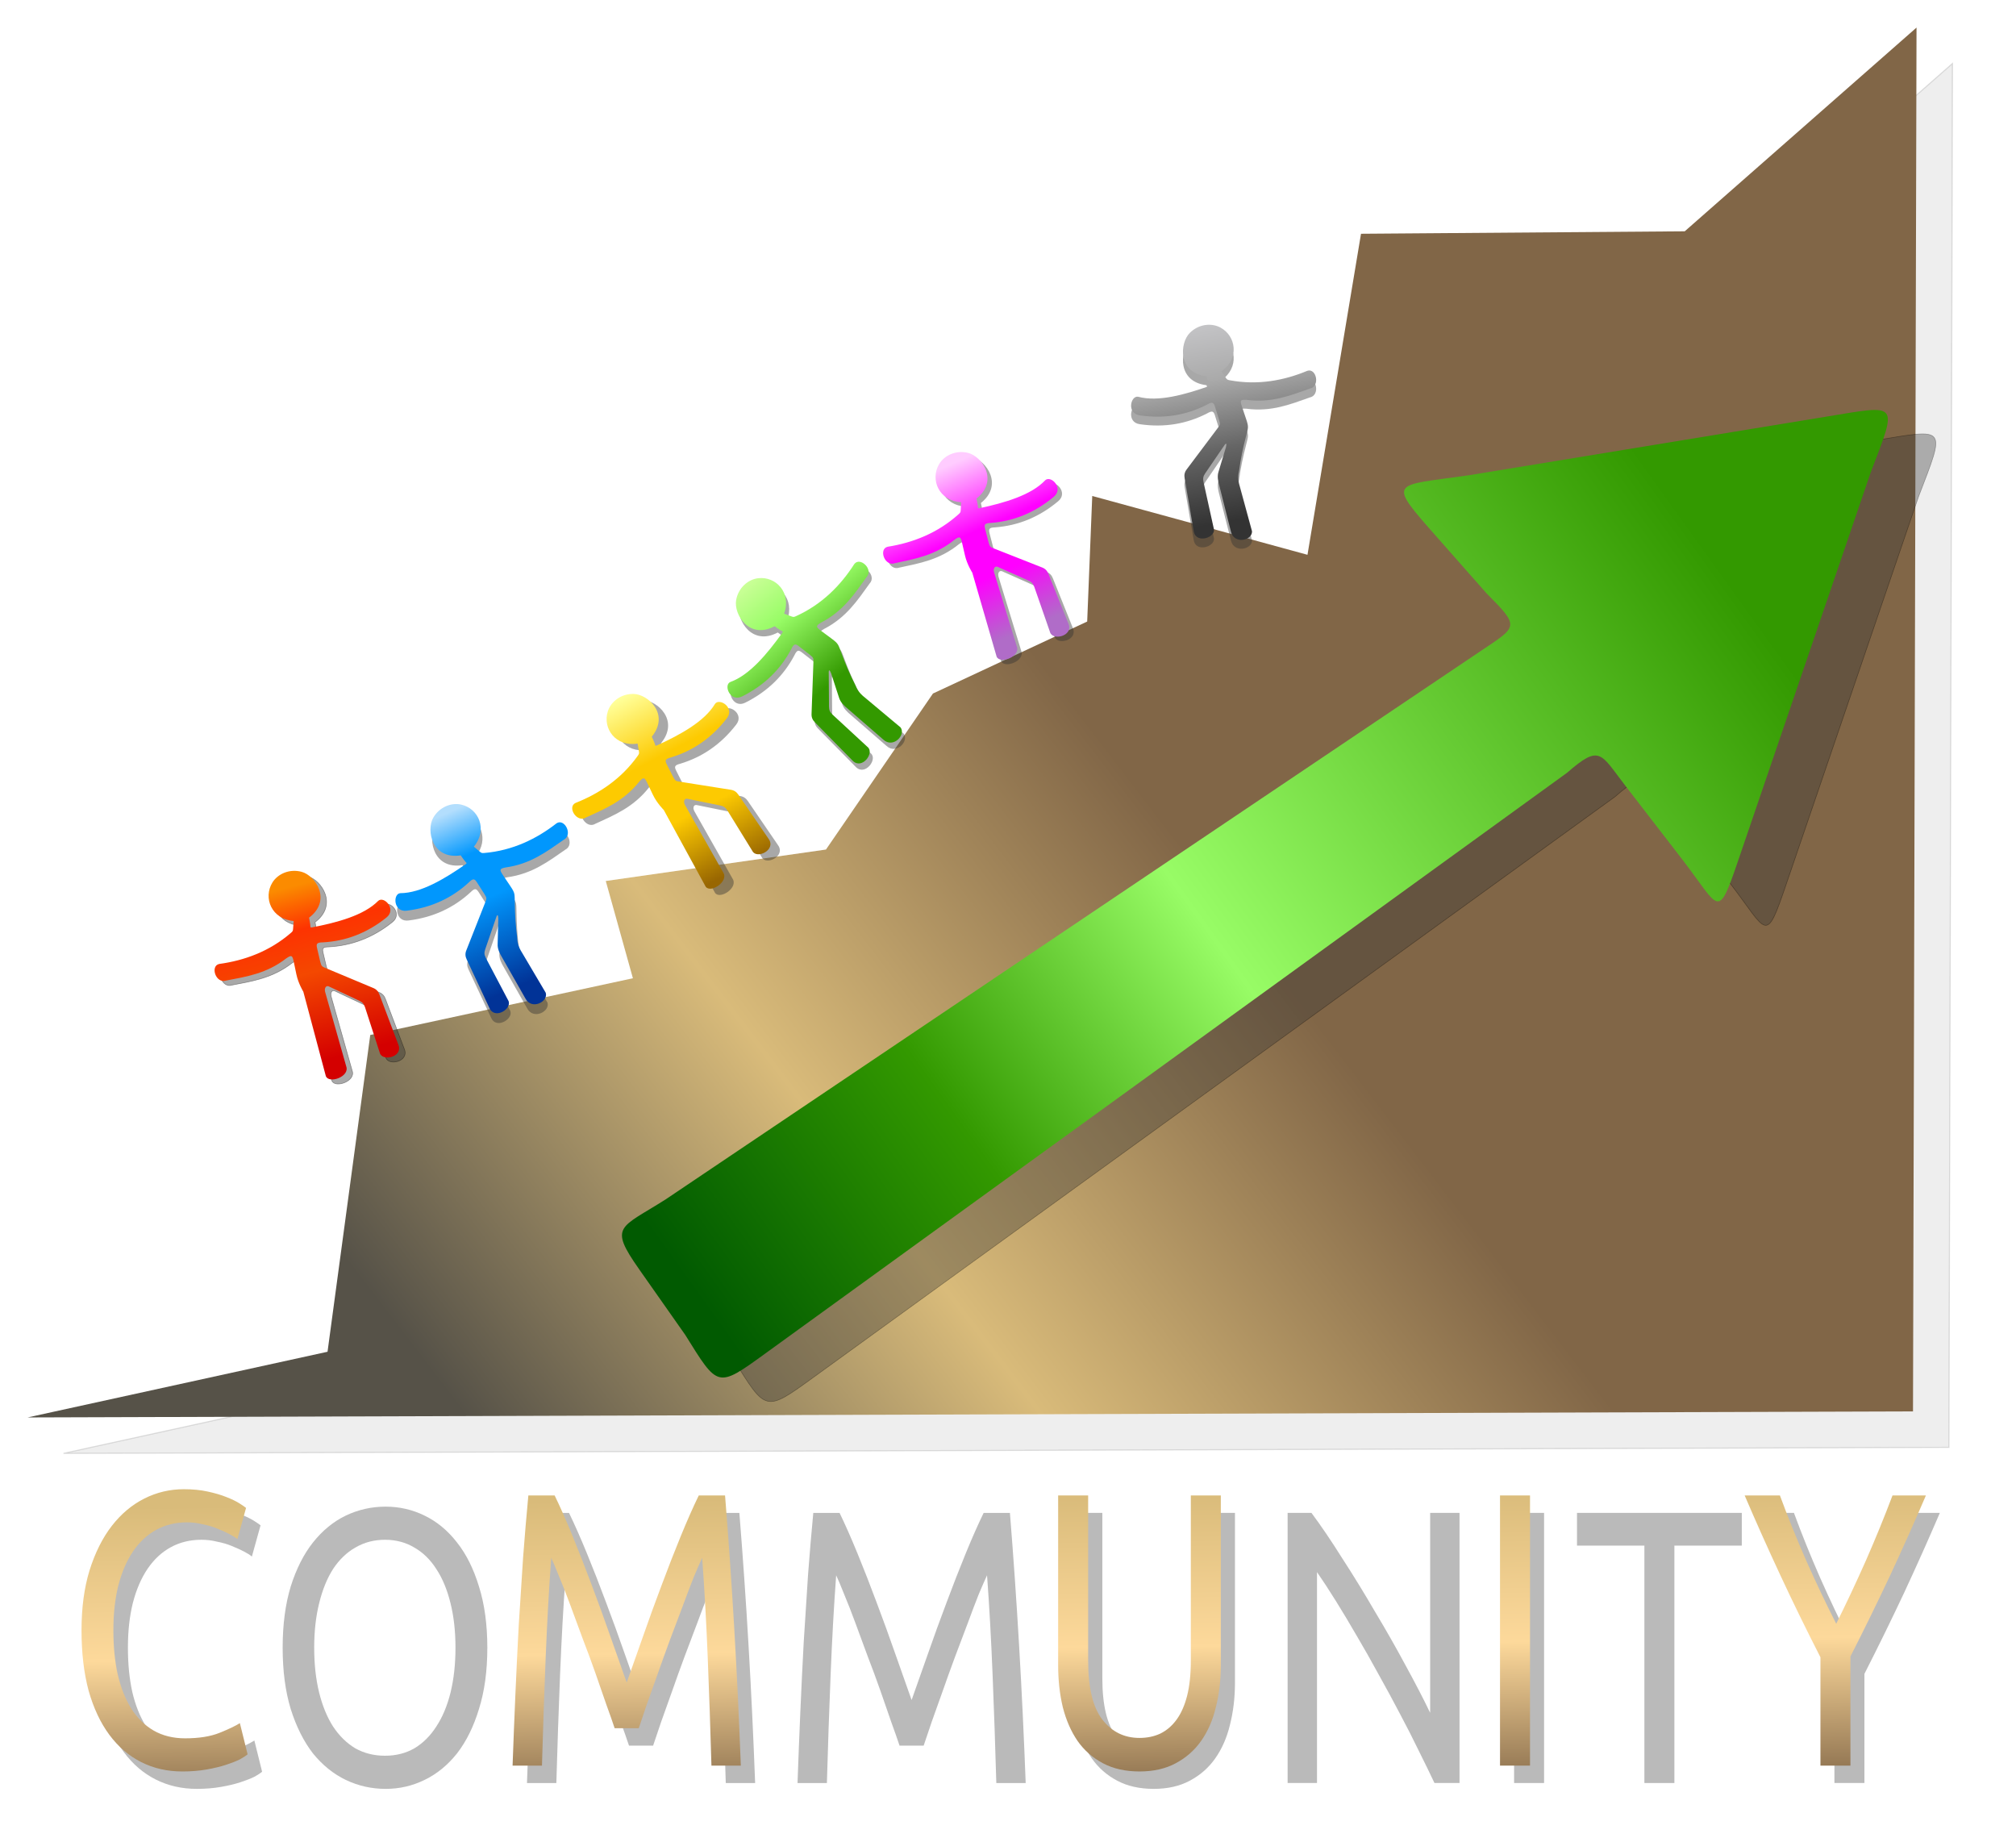 <?xml version="1.0" encoding="UTF-8" standalone="no"?>
<!-- Created with Inkscape (http://www.inkscape.org/) -->
<svg
    xmlns:inkscape="http://www.inkscape.org/namespaces/inkscape"
    xmlns:rdf="http://www.w3.org/1999/02/22-rdf-syntax-ns#"
    xmlns="http://www.w3.org/2000/svg"
    xmlns:sodipodi="http://sodipodi.sourceforge.net/DTD/sodipodi-0.dtd"
    xmlns:cc="http://creativecommons.org/ns#"
    xmlns:xlink="http://www.w3.org/1999/xlink"
    xmlns:dc="http://purl.org/dc/elements/1.1/"
    xmlns:svg="http://www.w3.org/2000/svg"
    xmlns:ns1="http://sozi.baierouge.fr"
    id="svg3374"
    sodipodi:docname="Community by Merlin2525.svg"
    viewBox="0 0 3265.4 2976.5"
    version="1.1"
    inkscape:version="0.48.0 r9654"
  >
  <defs
      id="defs3376"
    >
    <linearGradient
        id="linearGradient3068"
      >
      <stop
          id="stop3070"
          style="stop-color:#d9bb7a"
          offset="0"
      />
      <stop
          id="stop3076"
          style="stop-color:#fdd99b"
          offset=".5"
      />
      <stop
          id="stop3072"
          style="stop-color:#816647"
          offset="1"
      />
    </linearGradient
    >
    <linearGradient
        id="linearGradient3476"
        y2="-543.29"
        gradientUnits="userSpaceOnUse"
        x2="2368.1"
        y1="640.79"
        x1="715.51"
        inkscape:collect="always"
      >
      <stop
          id="stop3472"
          style="stop-color:#015a01"
          offset="0"
      />
      <stop
          id="stop3480"
          style="stop-color:#339900"
          offset=".25"
      />
      <stop
          id="stop3478"
          style="stop-color:#98fc66"
          offset=".5"
      />
      <stop
          id="stop3474"
          style="stop-color:#339900"
          offset="1"
      />
    </linearGradient
    >
    <linearGradient
        id="linearGradient3488"
        y2="-1075.2"
        gradientUnits="userSpaceOnUse"
        x2="2615.1"
        y1="729.43"
        x1="259.61"
        inkscape:collect="always"
      >
      <stop
          id="stop3484"
          style="stop-color:#565248"
          offset="0"
      />
      <stop
          id="stop3492"
          style="stop-color:#d9bb7a"
          offset=".25"
      />
      <stop
          id="stop3490"
          style="stop-color:#816647"
          offset=".5"
      />
      <stop
          id="stop3486"
          style="stop-color:#816647"
          offset="1"
      />
    </linearGradient
    >
    <linearGradient
        id="linearGradient3519"
        y2="237.34"
        gradientUnits="userSpaceOnUse"
        x2="114.01"
        gradientTransform="translate(4.851 -2.426)"
        y1="-39.19"
        x1="41.236"
        inkscape:collect="always"
      >
      <stop
          id="stop3515"
          style="stop-color:#fb8b00"
          offset="0"
      />
      <stop
          id="stop3523"
          style="stop-color:#fd3301"
          offset=".25"
      />
      <stop
          id="stop3521"
          style="stop-color:#f44800"
          offset=".5"
      />
      <stop
          id="stop3517"
          style="stop-color:#d40000"
          offset="1"
      />
    </linearGradient
    >
    <filter
        id="filter4299"
        inkscape:collect="always"
        color-interpolation-filters="sRGB"
      >
      <feGaussianBlur
          id="feGaussianBlur4301"
          stdDeviation="5.135"
          inkscape:collect="always"
      />
    </filter
    >
    <filter
        id="filter4333"
        inkscape:collect="always"
        color-interpolation-filters="sRGB"
      >
      <feGaussianBlur
          id="feGaussianBlur4335"
          stdDeviation="21.88"
          inkscape:collect="always"
      />
    </filter
    >
    <linearGradient
        id="linearGradient4347"
        y2="121.27"
        gradientUnits="userSpaceOnUse"
        x2="411.02"
        y1="-156.93"
        x1="289.39"
        inkscape:collect="always"
      >
      <stop
          id="stop4351"
          style="stop-color:#b3defd"
          offset="0"
      />
      <stop
          id="stop4353"
          style="stop-color:#0197fd"
          offset=".25"
      />
      <stop
          id="stop4355"
          style="stop-color:#0197fd"
          offset=".5"
      />
      <stop
          id="stop4357"
          style="stop-color:#013397"
          offset="1"
      />
    </linearGradient
    >
    <filter
        id="filter4387"
        inkscape:collect="always"
        color-interpolation-filters="sRGB"
      >
      <feGaussianBlur
          id="feGaussianBlur4389"
          stdDeviation="4.945"
          inkscape:collect="always"
      />
    </filter
    >
    <linearGradient
        id="linearGradient4397"
        y2="-49.037"
        gradientUnits="userSpaceOnUse"
        x2="728.34"
        y1="-343.42"
        x1="573.54"
        inkscape:collect="always"
      >
      <stop
          id="stop4401"
          style="stop-color:#ffff99"
          offset="0"
      />
      <stop
          id="stop4403"
          style="stop-color:#fdca01"
          offset=".34"
      />
      <stop
          id="stop4405"
          style="stop-color:#fdca01"
          offset=".657"
      />
      <stop
          id="stop4407"
          style="stop-color:#986601"
          offset="1"
      />
    </linearGradient
    >
    <filter
        id="filter4415"
        inkscape:collect="always"
        color-interpolation-filters="sRGB"
      >
      <feGaussianBlur
          id="feGaussianBlur4417"
          stdDeviation="5.093"
          inkscape:collect="always"
      />
    </filter
    >
    <linearGradient
        id="linearGradient4425"
        y2="-277.44"
        gradientUnits="userSpaceOnUse"
        x2="997.35"
        y1="-538.83"
        x1="784.18"
        inkscape:collect="always"
      >
      <stop
          id="stop4429"
          style="stop-color:#ccff99"
          offset="0"
      />
      <stop
          id="stop4431"
          style="stop-color:#98fc66"
          offset=".25"
      />
      <stop
          id="stop4433"
          style="stop-color:#339900"
          offset=".639"
      />
      <stop
          id="stop4435"
          style="stop-color:#339900"
          offset="1"
      />
    </linearGradient
    >
    <filter
        id="filter4439"
        inkscape:collect="always"
        color-interpolation-filters="sRGB"
      >
      <feGaussianBlur
          id="feGaussianBlur4441"
          stdDeviation="4.874"
          inkscape:collect="always"
      />
    </filter
    >
    <filter
        id="filter4447"
        inkscape:collect="always"
        color-interpolation-filters="sRGB"
      >
      <feGaussianBlur
          id="feGaussianBlur4449"
          stdDeviation="42.485"
          inkscape:collect="always"
      />
    </filter
    >
    <linearGradient
        id="linearGradient4457"
        y2="-457.14"
        gradientUnits="userSpaceOnUse"
        x2="1233.4"
        y1="-726.05"
        x1="1115.1"
        inkscape:collect="always"
      >
      <stop
          id="stop4461"
          style="stop-color:#ffccff"
          offset="0"
      />
      <stop
          id="stop4463"
          style="stop-color:#ff00ff"
          offset=".394"
      />
      <stop
          id="stop4465"
          style="stop-color:#ff00ff"
          offset=".655"
      />
      <stop
          id="stop4467"
          style="stop-color:#b06cc8"
          offset="1"
      />
    </linearGradient
    >
    <filter
        id="filter4471"
        inkscape:collect="always"
        color-interpolation-filters="sRGB"
      >
      <feGaussianBlur
          id="feGaussianBlur4473"
          stdDeviation="5.104"
          inkscape:collect="always"
      />
    </filter
    >
    <linearGradient
        id="linearGradient4481"
        y2="-632.83"
        gradientUnits="userSpaceOnUse"
        x2="1566.9"
        y1="-977.04"
        x1="1505.9"
        inkscape:collect="always"
      >
      <stop
          id="stop4485"
          style="stop-color:#cccccf"
          offset="0"
      />
      <stop
          id="stop4487"
          style="stop-color:#aaaaaa"
          offset=".34"
      />
      <stop
          id="stop4489"
          style="stop-color:#666666"
          offset=".657"
      />
      <stop
          id="stop4491"
          style="stop-color:#333333"
          offset="1"
      />
    </linearGradient
    >
    <filter
        id="filter4495"
        inkscape:collect="always"
        color-interpolation-filters="sRGB"
      >
      <feGaussianBlur
          id="feGaussianBlur4497"
          stdDeviation="5.186"
          inkscape:collect="always"
      />
    </filter
    >
    <filter
        id="filter4503"
        height="1.348"
        width="1.037"
        color-interpolation-filters="sRGB"
        y="-.174"
        x="-.018"
        inkscape:collect="always"
      >
      <feGaussianBlur
          id="feGaussianBlur4505"
          stdDeviation="27.628"
          inkscape:collect="always"
      />
    </filter
    >
    <linearGradient
        id="linearGradient3074"
        y2="1284.9"
        xlink:href="#linearGradient3068"
        gradientUnits="userSpaceOnUse"
        x2="1337.4"
        y1="840.81"
        x1="1332.5"
        inkscape:collect="always"
    />
  </defs
  >
  <sodipodi:namedview
      id="base"
      fit-margin-left="0"
      inkscape:showpageshadow="false"
      inkscape:zoom="0.14951397"
      borderopacity="1.0"
      inkscape:current-layer="layer1"
      inkscape:cx="1769.2486"
      inkscape:cy="1299.3656"
      inkscape:window-maximized="1"
      showgrid="false"
      fit-margin-right="0"
      inkscape:guide-bbox="true"
      showguides="true"
      bordercolor="#666666"
      inkscape:window-x="0"
      inkscape:window-y="1"
      fit-margin-bottom="0"
      inkscape:window-width="1024"
      inkscape:pageopacity="0.0"
      inkscape:pageshadow="2"
      pagecolor="#ffffff"
      inkscape:document-units="px"
      inkscape:window-height="568"
      showborder="false"
      fit-margin-top="0"
  />
  <g
      id="layer1"
      inkscape:label="Layer 1"
      inkscape:groupmode="layer"
      transform="translate(427.38 1476.9)"
    >
    <g
        id="text4499"
        style="opacity:.451;filter:url(#filter4503);fill:#666666"
        transform="matrix(.951 0 0 1.199 3.811 134.58)"
      >
      <path
          id="path3866"
          style="fill:#666666"
          inkscape:connector-curvature="0"
          d="m-118.11 1072.3c-25.626 0-48.971-4.213-70.034-12.638-21.063-8.425-39.142-20.712-54.237-36.86s-26.855-35.982-35.28-59.502c-8.074-23.871-12.111-51.077-12.111-81.618-0-30.541 4.564-57.571 13.691-81.091 9.478-23.871 22.116-43.88 37.913-60.029 15.797-16.148 34.227-28.434 55.29-36.86 21.063-8.425 43.529-12.637 67.401-12.638 15.095 0 28.61 1.054 40.546 3.159 12.286 2.107 22.818 4.564 31.594 7.372 9.127 2.809 16.499 5.617 22.116 8.425 5.616 2.809 9.478 4.915 11.584 6.319l-14.744 42.125c-3.16-2.106-7.723-4.388-13.691-6.845-5.968-2.457-12.813-4.914-20.536-7.372-7.372-2.457-15.622-4.388-24.749-5.792-8.776-1.755-17.728-2.632-26.855-2.633-19.308 0-36.684 3.335-52.13 10.005-15.446 6.67-28.61 16.324-39.493 28.961-10.883 12.638-19.308 28.084-25.275 46.338-5.617 17.904-8.425 38.089-8.425 60.555-0 21.765 2.457 41.599 7.372 59.502 5.266 17.903 12.989 33.349 23.169 46.338 10.18 12.638 22.818 22.467 37.913 29.488 15.446 7.021 33.349 10.531 53.71 10.531 23.52 0 43.003-2.457 58.449-7.372s27.03-9.303 34.753-13.164l13.164 42.125c-2.458 1.755-6.846 4.037-13.164 6.845-6.319 2.457-14.218 4.915-23.696 7.372-9.479 2.457-20.536 4.564-33.174 6.319-12.638 1.755-26.329 2.633-41.072 2.633"
      />
      <path
          id="path3868"
          style="fill:#666666"
          inkscape:connector-curvature="0"
          d="m28.017 881.69c-0-31.243 4.564-58.8 13.691-82.671 9.478-23.871 22.116-43.705 37.913-59.502 16.148-16.148 34.753-28.259 55.816-36.333 21.414-8.074 44.056-12.111 67.927-12.111 23.52 0 45.636 4.037 66.348 12.111 21.062 8.074 39.492 20.185 55.29 36.333 15.797 15.797 28.259 35.631 37.386 59.502 9.478 23.871 14.217 51.428 14.217 82.671-0 31.243-4.739 58.8-14.217 82.671-9.127 23.871-21.59 43.881-37.386 60.029-15.797 15.797-34.227 27.733-55.29 35.807-20.712 8.074-42.828 12.111-66.348 12.111-23.871 0-46.514-4.037-67.927-12.111-21.07-8.1-39.672-20-55.82-35.8-15.797-16.2-28.434-36.17-37.913-60.04-9.127-23.87-13.69-51.43-13.69-82.67m53.71 0c-0 22.116 2.808 42.301 8.425 60.555 5.617 17.903 13.515 33.174 23.696 45.811 10.531 12.638 23.169 22.467 37.913 29.488 15.095 6.67 31.945 10.005 50.551 10.005 18.605 0 35.28-3.335 50.024-10.005 14.744-7.021 27.206-16.85 37.386-29.488 10.531-12.638 18.605-27.908 24.222-45.811 5.616-18.254 8.425-38.439 8.425-60.555-0-22.116-2.809-42.125-8.425-60.029-5.617-18.254-13.691-33.7-24.222-46.338-10.181-12.637-22.643-22.291-37.386-28.961-14.744-7.021-31.419-10.531-50.024-10.531-18.606 0-35.456 3.511-50.551 10.531-14.744 6.67-27.382 16.324-37.913 28.961-10.18 12.638-18.079 28.084-23.696 46.338-5.617 17.904-8.425 37.913-8.425 60.029"
      />
      <path
          id="path3870"
          style="fill:#666666"
          inkscape:connector-curvature="0"
          d="m617.9 1013.9c-3.511-8.425-8.25-19.132-14.217-32.121-5.617-12.989-11.76-27.03-18.43-42.125s-13.866-30.541-21.589-46.338c-7.372-16.148-14.393-31.243-21.063-45.285-6.67-14.393-12.989-27.206-18.956-38.439-5.617-11.233-10.18-19.834-13.691-25.802-3.862 41.424-7.021 86.357-9.478 134.8-2.457 48.093-4.564 96.713-6.319 145.86h-50.024c1.404-31.594 2.984-63.364 4.739-95.309 1.755-32.296 3.686-63.89 5.792-94.782 2.457-31.243 4.915-61.608 7.372-91.096 2.808-29.488 5.792-57.396 8.952-83.724h44.758c9.478 15.446 19.658 33.701 30.541 54.763 10.882 21.063 21.765 43.179 32.647 66.348 10.882 22.818 21.414 45.812 31.594 68.98 10.18 22.818 19.483 43.705 27.908 62.662 8.425-18.956 17.728-39.843 27.908-62.662 10.18-23.169 20.711-46.162 31.594-68.98 10.882-23.169 21.764-45.285 32.647-66.348 10.882-21.062 21.062-39.317 30.541-54.763h44.758c11.935 117.6 20.887 239.24 26.855 364.91h-50.024c-1.756-49.146-3.862-97.766-6.319-145.86-2.458-48.444-5.617-93.378-9.478-134.8-3.511 5.968-8.25 14.569-14.217 25.802-5.617 11.234-11.76 24.047-18.43 38.439-6.67 14.042-13.867 29.137-21.589 45.285-7.372 15.797-14.393 31.243-21.063 46.338-6.67 15.095-12.989 29.137-18.956 42.125-5.617 12.989-10.181 23.696-13.691 32.121h-41.072"
      />
      <path
          id="path3872"
          style="fill:#666666"
          inkscape:connector-curvature="0"
          d="m1078.7 1013.9c-3.511-8.425-8.25-19.132-14.217-32.121-5.617-12.989-11.76-27.03-18.43-42.125-6.67-15.095-13.866-30.541-21.589-46.338-7.372-16.148-14.393-31.243-21.063-45.285-6.67-14.393-12.989-27.206-18.956-38.439-5.617-11.233-10.18-19.834-13.691-25.802-3.862 41.424-7.021 86.357-9.478 134.8-2.457 48.093-4.564 96.713-6.319 145.86h-50.024c1.404-31.594 2.984-63.364 4.739-95.309 1.755-32.296 3.686-63.89 5.792-94.782 2.457-31.243 4.915-61.608 7.372-91.096 2.808-29.488 5.792-57.396 8.952-83.724h44.758c9.478 15.446 19.658 33.701 30.541 54.763 10.882 21.063 21.765 43.179 32.647 66.348 10.882 22.818 21.414 45.812 31.594 68.98 10.18 22.818 19.483 43.705 27.908 62.662 8.425-18.956 17.728-39.843 27.908-62.662 10.18-23.169 20.711-46.162 31.594-68.98 10.882-23.169 21.764-45.285 32.647-66.348 10.882-21.062 21.062-39.317 30.541-54.763h44.758c11.935 117.6 20.887 239.24 26.855 364.91h-50.024c-1.756-49.146-3.862-97.766-6.319-145.86-2.458-48.444-5.617-93.378-9.478-134.8-3.511 5.968-8.25 14.569-14.217 25.802-5.617 11.234-11.76 24.047-18.43 38.439-6.67 14.042-13.867 29.137-21.589 45.285-7.372 15.797-14.393 31.243-21.063 46.338-6.67 15.095-12.989 29.137-18.956 42.125-5.617 12.989-10.181 23.696-13.691 32.121h-41.072"
      />
      <path
          id="path3874"
          style="fill:#666666"
          inkscape:connector-curvature="0"
          d="m1511.5 1072.3c-23.871 0-44.583-3.686-62.135-11.058s-31.945-17.377-43.179-30.014c-11.234-12.989-19.659-28.259-25.275-45.811-5.266-17.552-7.899-36.509-7.899-56.869v-229.06h51.077v223.26c-0 36.509 8.074 63.013 24.222 79.512s37.211 24.749 63.188 24.749c12.988 0 24.748-1.931 35.28-5.792 10.882-4.213 20.185-10.531 27.908-18.956 7.723-8.425 13.69-19.132 17.903-32.121 4.212-13.34 6.319-29.137 6.319-47.391v-223.26h51.077v229.06c-0 20.361-2.809 39.317-8.425 56.869-5.266 17.552-13.691 32.823-25.275 45.811-11.234 12.638-25.627 22.642-43.179 30.014-17.201 7.372-37.738 11.058-61.608 11.058"
      />
      <path
          id="path3876"
          style="fill:#666666"
          inkscape:connector-curvature="0"
          d="m1989.8 1064.4c-7.723-12.989-16.675-27.557-26.855-43.705-9.829-16.148-20.536-32.823-32.121-50.024-11.585-17.552-23.696-35.28-36.333-53.183-12.287-17.903-24.573-35.104-36.86-51.604-12.287-16.85-24.222-32.647-35.807-47.391s-22.292-27.732-32.121-38.966v284.87h-50.024v-364.91h40.546c16.499 17.553 34.051 38.089 52.657 61.608 18.956 23.169 37.562 47.216 55.816 72.14 18.605 24.573 35.982 48.795 52.13 72.666 16.499 23.871 30.365 45.109 41.599 63.715v-270.13h50.024v364.91h-42.652"
      />
      <path
          id="path3878"
          style="fill:#666666"
          inkscape:connector-curvature="0"
          d="m2125.4 699.5h51.077v364.91h-51.077v-364.91"
      />
      <path
          id="path3880"
          style="fill:#666666"
          inkscape:connector-curvature="0"
          d="m2513.2 699.5v44.232h-114.79v320.68h-51.077v-320.68h-114.79v-44.232h280.66"
      />
      <path
          id="path3882"
          style="fill:#666666"
          inkscape:connector-curvature="0"
          d="m2671 1064.4v-146.39c-24.222-37.562-47.04-74.597-68.454-111.11-21.414-36.508-41.599-72.315-60.555-107.42h60.029c13.34 28.786 28.259 58.098 44.758 87.937 16.499 29.488 33.525 57.923 51.077 85.304 17.201-27.381 34.051-55.816 50.55-85.304 16.499-29.839 31.594-59.151 45.285-87.937h56.869c-18.957 35.105-39.142 70.911-60.555 107.42-21.414 36.158-44.056 72.842-67.927 110.05v147.44h-51.077"
      />
    </g
    >
    <g
        id="text3447"
        style="fill:url(#linearGradient3074)"
        transform="scale(.891 1.123)"
      >
      <path
          id="path3847"
          style="fill:url(#linearGradient3074)"
          inkscape:connector-curvature="0"
          d="m-148.18 1239.6c-27.362 0-52.287-4.498-74.776-13.493-22.489-8.995-41.792-22.114-57.909-39.356s-28.673-38.418-37.669-63.531c-8.621-25.487-12.931-54.535-12.931-87.144-0-32.609 4.873-61.469 14.618-86.582 10.12-25.487 23.613-46.852 40.48-64.093s36.544-30.36 59.033-39.356c22.489-8.995 46.477-13.493 71.964-13.493 16.117 0 30.547 1.125 43.291 3.373 13.118 2.249 24.363 4.873 33.733 7.871 9.745 2.999 17.616 5.997 23.613 8.996 5.997 2.999 10.12 5.248 12.369 6.747l-15.742 44.978c-3.374-2.249-8.246-4.685-14.618-7.309-6.372-2.623-13.681-5.247-21.927-7.871-7.871-2.623-16.68-4.685-26.424-6.184-9.371-1.874-18.928-2.811-28.673-2.811-20.615 0-39.168 3.561-55.66 10.682-16.492 7.122-30.548 17.429-42.167 30.922-11.619 13.494-20.615 29.985-26.987 49.476-5.997 19.116-8.996 40.668-8.996 64.656-0 23.239 2.624 44.416 7.871 63.531 5.622 19.116 13.868 35.608 24.738 49.476 10.869 13.493 24.363 23.988 40.48 31.484 16.492 7.496 35.607 11.244 57.347 11.244 25.112 0 45.915-2.624 62.407-7.871 16.492-5.247 28.86-9.932 37.107-14.056l14.056 44.978c-2.624 1.874-7.309 4.31-14.056 7.309-6.747 2.624-15.18 5.247-25.3 7.871s-21.927 4.873-35.42 6.747c-13.494 1.874-28.111 2.811-43.853 2.811"
      />
      <path
          id="path3849"
          style="fill:url(#linearGradient3074)"
          inkscape:connector-curvature="0"
          d="m7.847 1036.1c0-33.4 4.873-62.8 14.618-88.29 10.12-25.49 23.613-46.66 40.48-63.53 17.241-17.24 37.105-30.17 59.595-38.79 22.864-8.62 47.039-12.931 72.527-12.931 25.112 0 48.726 4.311 70.84 12.931 22.489 8.621 42.166 21.552 59.033 38.793 16.866 16.867 30.172 38.044 39.918 63.531 10.12 25.488 15.18 54.911 15.18 88.269-0 33.359-5.06 62.782-15.18 88.269-9.746 25.488-23.051 46.852-39.918 64.093-16.867 16.867-36.545 29.61-59.033 38.231-22.114 8.621-45.728 12.931-70.84 12.931-25.488 0-49.663-4.31-72.527-12.931-22.489-8.621-42.354-21.364-59.596-38.231-16.869-17.2-30.362-38.6-40.482-64.1-9.745-25.4-14.618-54.9-14.618-88.2m57.347 0c-0 23.614 2.998 45.165 8.996 64.656 5.997 19.116 14.43 35.42 25.3 48.913 11.244 13.493 24.738 23.988 40.48 31.484 16.117 7.122 34.108 10.682 53.973 10.682s37.669-3.561 53.411-10.682c15.742-7.496 29.048-17.991 39.918-31.484 11.244-13.493 19.865-29.798 25.862-48.913 5.997-19.49 8.995-41.042 8.996-64.656-0-23.613-2.999-44.978-8.996-64.093-5.997-19.49-14.618-35.982-25.862-49.476-10.87-13.493-24.176-23.8-39.918-30.922-15.742-7.496-33.546-11.244-53.411-11.244-19.865 0-37.856 3.748-53.973 11.244-15.742 7.122-29.236 17.429-40.48 30.922-10.87 13.494-19.303 29.985-25.3 49.476-5.997 19.116-8.996 40.48-8.996 64.093"
      />
      <path
          id="path3851"
          style="fill:url(#linearGradient3074)"
          inkscape:connector-curvature="0"
          d="m637.68 1177.2c-3.748-8.995-8.808-20.427-15.18-34.296-5.997-13.868-12.556-28.861-19.678-44.978-7.122-16.117-14.805-32.609-23.051-49.476-7.871-17.241-15.368-33.358-22.489-48.351-7.122-15.367-13.868-29.048-20.24-41.042-5.997-11.994-10.87-21.177-14.618-27.549-4.123 44.228-7.496 92.205-10.12 143.93-2.624 51.35-4.873 103.26-6.747 155.74h-53.411c1.499-33.733 3.186-67.654 5.06-101.76 1.874-34.483 3.936-68.216 6.184-101.2 2.624-33.358 5.247-65.78 7.871-97.264 2.998-31.484 6.184-61.282 9.558-89.393h47.789c10.12 16.492 20.989 35.983 32.609 58.471 11.619 22.489 23.238 46.102 34.858 70.84 11.619 24.363 22.864 48.914 33.733 73.651 10.869 24.363 20.802 46.665 29.798 66.904 8.995-20.24 18.928-42.541 29.798-66.904 10.869-24.738 22.114-49.288 33.733-73.651 11.619-24.738 23.238-48.351 34.858-70.84 11.619-22.489 22.489-41.979 32.609-58.471h47.789c12.743 125.56 22.301 255.44 28.673 389.62h-53.411c-1.875-52.474-4.123-104.39-6.747-155.74-2.624-51.724-5.997-99.701-10.12-143.93-3.748 6.372-8.809 15.555-15.18 27.549-5.997 11.994-12.557 25.675-19.678 41.042-7.122 14.993-14.806 31.11-23.051 48.351-7.871 16.867-15.368 33.359-22.489 49.476-7.122 16.117-13.868 31.11-20.24 44.978-5.997 13.868-10.87 25.3-14.618 34.296h-43.853"
      />
      <path
          id="path3853"
          style="fill:url(#linearGradient3074)"
          inkscape:connector-curvature="0"
          d="m1129.6 1177.2c-3.748-8.995-8.808-20.427-15.18-34.296-5.997-13.868-12.556-28.861-19.678-44.978-7.122-16.117-14.805-32.609-23.051-49.476-7.871-17.241-15.368-33.358-22.489-48.351-7.122-15.367-13.868-29.048-20.24-41.042-5.997-11.994-10.87-21.177-14.618-27.549-4.123 44.228-7.496 92.205-10.12 143.93-2.624 51.35-4.873 103.26-6.747 155.74h-53.411c1.499-33.733 3.186-67.654 5.06-101.76 1.874-34.483 3.936-68.216 6.184-101.2 2.624-33.358 5.247-65.78 7.871-97.264 2.998-31.484 6.184-61.282 9.558-89.393h47.789c10.12 16.492 20.99 35.983 32.609 58.471 11.619 22.489 23.238 46.102 34.858 70.84 11.619 24.363 22.864 48.914 33.733 73.651 10.869 24.363 20.802 46.665 29.798 66.904 8.995-20.24 18.928-42.541 29.798-66.904 10.869-24.738 22.114-49.288 33.733-73.651 11.619-24.738 23.238-48.351 34.858-70.84 11.619-22.489 22.488-41.979 32.609-58.471h47.789c12.743 125.56 22.301 255.44 28.673 389.62h-53.411c-1.875-52.474-4.123-104.39-6.747-155.74-2.624-51.724-5.997-99.701-10.12-143.93-3.748 6.372-8.809 15.555-15.18 27.549-5.997 11.994-12.557 25.675-19.678 41.042-7.122 14.993-14.806 31.11-23.051 48.351-7.871 16.867-15.368 33.359-22.489 49.476-7.122 16.117-13.868 31.11-20.24 44.978-5.997 13.868-10.87 25.3-14.618 34.296h-43.853"
      />
      <path
          id="path3855"
          style="fill:url(#linearGradient3074)"
          inkscape:connector-curvature="0"
          d="m1591.8 1239.6c-25.488 0-47.602-3.936-66.342-11.807-18.741-7.871-34.108-18.553-46.102-32.047-11.994-13.868-20.99-30.172-26.987-48.913-5.622-18.741-8.433-38.981-8.433-60.72v-244.57h54.536v238.38c-0 38.981 8.621 67.279 25.862 84.896 17.241 17.616 39.73 26.424 67.467 26.424 13.868 0 26.424-2.061 37.669-6.184 11.619-4.498 21.552-11.244 29.798-20.24 8.246-8.995 14.618-20.427 19.116-34.296 4.497-14.243 6.746-31.11 6.747-50.6v-238.38h54.536v244.57c-0 21.739-2.999 41.979-8.996 60.72-5.623 18.741-14.618 35.045-26.987 48.913-11.994 13.493-27.362 24.176-46.102 32.047-18.366 7.871-40.293 11.807-65.78 11.807"
      />
      <path
          id="path3857"
          style="fill:url(#linearGradient3074)"
          inkscape:connector-curvature="0"
          d="m2102.5 1231.2c-8.246-13.868-17.804-29.423-28.673-46.664-10.495-17.241-21.927-35.045-34.296-53.411-12.369-18.741-25.3-37.669-38.793-56.784-13.119-19.115-26.237-37.481-39.356-55.098-13.119-17.991-25.862-34.858-38.231-50.6s-23.801-29.61-34.296-41.604v304.16h-53.411v-389.62h43.291c17.616 18.741 36.357 40.668 56.222 65.78 20.24 24.738 40.105 50.413 59.596 77.024 19.865 26.237 38.418 52.099 55.66 77.587 17.616 25.488 32.421 48.164 44.416 68.029v-288.42h53.411v389.62h-45.54"
      />
      <path
          id="path3859"
          style="fill:url(#linearGradient3074)"
          inkscape:connector-curvature="0"
          d="m2247.2 841.55h54.536v389.62h-54.536v-389.62"
      />
      <path
          id="path3861"
          style="fill:url(#linearGradient3074)"
          inkscape:connector-curvature="0"
          d="m2661.3 841.55v47.227h-122.56v342.39h-54.536v-342.39h-122.56v-47.227h299.66"
      />
      <path
          id="path3863"
          style="fill:url(#linearGradient3074)"
          inkscape:connector-curvature="0"
          d="m2829.7 1231.2v-156.3c-25.862-40.105-50.225-79.648-73.089-118.63-22.864-38.98-44.416-77.211-64.656-114.69h64.093c14.243 30.735 30.172 62.032 47.789 93.891 17.616 31.485 35.795 61.845 54.536 91.08 18.366-29.235 36.357-59.595 53.973-91.08 17.616-31.859 33.733-63.156 48.351-93.891h60.72c-20.24 37.482-41.792 75.713-64.656 114.69-22.864 38.606-47.039 77.774-72.527 117.5v157.42h-54.536"
      />
    </g
    >
    <path
        id="path4303"
        d="m-324.51 876.94 485.86-106.38 69.21-513.02 425.42-91.89-43.95-157.5 356.66-50.949 173.31-252.72l249.78-116.53 8.195-203.36 348.64 95.251 86.695-519.93 524.35-3.991 375.44-329.95-5.713 2241.2z"
        sodipodi:nodetypes="ccccccccccccccc"
        style="opacity:.357;fill-opacity:.65;filter:url(#filter4447);stroke:#000000;stroke-width:1.82px;fill:#333333"
        inkscape:connector-curvature="0"
    />
    <path
        id="path3382"
        sodipodi:nodetypes="ccccccccccccccc"
        style="fill:url(#linearGradient3488)"
        inkscape:connector-curvature="0"
        d="m-382.72 818.73 485.86-106.39 69.2-513.01 425.42-91.9-43.94-157.5 356.65-50.95 173.33-252.72l249.78-116.53 8.195-203.36 348.64 95.251 86.695-519.93 524.35-3.991 375.44-329.95-5.713 2241.2z"
    />
    <path
        id="path4361"
        d="m321.7-75.686s5.091 7.594 7.902 10.64c2.333 2.044 1.719 2.336-0.216 3.886-33.85 23.52-72.255 46.559-105.53 46.687-12.375 0.846-11.431 31.489 10.717 28.327 40.129-5.024 73.102-20.795 100.07-45.582 7.435-7.489 9.599-6.265 14.009 0.824l11.307 17.67c4.383 6.99 3.81 7.624 1.128 14.423l-30.13 76.389c-2.604 6.049-1.758 10.781 0.461 15.446l37.012 79.103c9.249 18.909 38.196-0.555 29.905-13.421l-35.98-68.234c-2.609-5.282-2.892-8.651-1.036-14.041l17.492-50.785c2.409-7.835 3.583-4.133 3.714 1.002l-1.046 40.874c-0.592 8.422 3.616 16.048 7.289 22.209l37.719 66.467c10.145 19.178 37.424 4.975 32.868-9.394l-38.32-64.838c-6.681-10.327-7.604-17.791-7.962-24.858-2.416-17.996-3.643-38.098-3.804-54.927-0.526-15.913 0.93-15.999-7.434-28.419l-11.792-17.51c-6.228-9.181-5.07-10.372 4.223-12.364 40.393-5.54 66.678-25.709 94.065-44.735 15.805-8.04 1.349-35.502-11.537-26.708-32.063 25.036-71.062 44.142-117.21 48.029-3.485 0.179-4.113 0.273-6.876-2.059-3.256-2.748-9.768-8.244-9.768-8.244 22.905-27.548 7.876-61.743-20.583-68.094-16.365-3.652-35.619 4.221-45.399 21.659-11.352 20.244-1.808 67.61 44.74 60.572z"
        sodipodi:nodetypes="ccccccccccccccccccccccccccccccccssc"
        style="opacity:0.652;filter:url(#filter4387);fill:#333333"
        inkscape:connector-curvature="0"
    />
    <path
        id="path3398"
        sodipodi:nodetypes="ccccccccccccccccccccccccccccccccssc"
        style="fill:url(#linearGradient4347)"
        inkscape:connector-curvature="0"
        d="m318.9-91.581s5.091 7.594 7.902 10.64c2.333 2.044 1.719 2.336-0.216 3.886-33.85 23.52-72.255 46.559-105.53 46.687-12.375 0.846-11.431 31.489 10.717 28.327 40.129-5.024 73.102-20.795 100.07-45.582 7.435-7.489 9.599-6.265 14.009 0.824l11.307 17.67c4.383 6.99 3.81 7.624 1.128 14.423l-30.13 76.389c-2.604 6.049-1.758 10.781 0.461 15.446l37.012 79.103c9.249 18.909 38.196-0.555 29.905-13.421l-35.97-68.229c-2.609-5.282-2.892-8.651-1.036-14.041l17.49-50.784c2.409-7.835 3.583-4.133 3.714 1.002l-1.046 40.874c-0.592 8.422 3.616 16.048 7.289 22.209l37.719 66.467c10.145 19.178 37.424 4.975 32.868-9.394l-38.32-64.842c-6.681-10.327-7.604-17.791-7.962-24.858-2.416-17.996-3.643-38.098-3.804-54.927-0.526-15.913 0.93-15.999-7.434-28.419l-11.792-17.51c-6.228-9.181-5.07-10.372 4.223-12.364 40.393-5.54 66.678-25.709 94.065-44.735 15.805-8.04 1.349-35.502-11.537-26.708-32.063 25.036-71.062 44.142-117.21 48.029-3.485 0.179-4.113 0.273-6.876-2.059-3.256-2.748-9.768-8.244-9.768-8.244 22.905-27.548 7.876-61.743-20.583-68.094-16.365-3.652-35.619 4.221-45.399 21.659-11.352 20.244-1.808 67.61 44.74 60.572z"
    />
    <path
        id="path3525"
        sodipodi:nodetypes="cccccccccccccccccccccccccccccssc"
        style="opacity:.652;filter:url(#filter4299);stroke:#000000;stroke-width:1px;fill:#333333"
        inkscape:connector-curvature="0"
        d="m82.92 16.639s1.887 8.945 2.108 13.085c-0.163 3.098 0.474 2.861 2.934 2.557 40.468-7.837 83.769-19.272 107.08-43.016 9.24-8.274 30.532 13.783 12.814 27.442-31.599 25.24-65.904 37.856-102.48 39.88-10.553 0.1-11.186 2.505-9.184 10.61l4.768 20.429c1.949 8.017 2.803 8.049 9.545 10.871l75.746 31.716c6.15 2.355 8.95 6.263 10.743 11.108l30.839 81.708c7.092 19.819-27.049 26.974-30.48 12.057l-23.775-73.377c-1.963-5.554-4.179-8.108-9.335-10.54l-48.584-22.905c-4.418-2.267-6.565 0.886-7.119 3.963-0.21 3.36 0.781 5.891 1.609 8.812l32.966 116.35c6.101 16.672-27.712 28.654-32.963 15.948l-36.482-136.81s-8.164-13.327-11.225-27.984l-4.315-20.667c-2.23-10.868-3.892-10.869-11.803-5.602-32.153 25.069-64.942 29.829-97.68 36.169-16.788 5.71-26.373-23.806-11.082-26.9 40.306-5.499 81.204-20.104 116.19-50.447 2.559-2.371 3.065-2.756 3.323-6.362 0.303-4.25 0.91-12.75 0.91-12.75-35.72-2.814-49.728-37.44-34.419-62.258 8.802-14.27 27.877-22.57 47.193-17.407 22.423 5.993 49.694 45.88 12.172 74.313z"
    />
    <path
        id="path3435"
        d="m73.217 9.362s1.887 8.945 2.108 13.085c-0.163 3.098 0.474 2.861 2.934 2.557 40.468-7.837 83.769-19.272 107.08-43.016 9.24-8.274 30.532 13.783 12.814 27.442-31.6 25.24-65.9 37.855-102.48 39.88-10.551 0.1-11.184 2.504-9.183 10.609l4.768 20.429c1.949 8.017 2.803 8.049 9.545 10.871l75.746 31.716c6.15 2.355 8.95 6.263 10.743 11.108l30.839 81.708c7.092 19.819-27.049 26.974-30.48 12.057l-23.78-73.39c-1.963-5.554-4.179-8.108-9.335-10.54l-48.584-22.905c-4.418-2.267-6.565 0.886-7.119 3.963-0.21 3.36 0.781 5.891 1.609 8.812l32.966 116.35c6.101 16.672-27.712 28.654-32.963 15.948l-36.495-136.81s-8.164-13.327-11.225-27.984l-4.315-20.664c-2.23-10.868-3.892-10.869-11.803-5.602-32.153 25.066-64.941 29.826-97.68 36.166-16.787 5.71-26.373-23.803-11.082-26.897 40.306-5.499 81.204-20.104 116.19-50.447 2.559-2.371 3.065-2.756 3.323-6.362 0.303-4.25 0.91-12.75 0.91-12.75-35.716-2.814-49.724-37.44-34.416-62.257 8.803-14.27 27.877-22.571 47.193-17.408 22.423 5.993 49.694 45.88 12.172 74.313z"
        sodipodi:nodetypes="cccccccccccccccccccccccccccccssc"
        style="fill:url(#linearGradient3519)"
        inkscape:connector-curvature="0"
    />
    <path
        id="path4409"
        d="m643.55-273.61s3.955 8.243 5.151 12.212c0.576 3.048 1.139 2.667 3.457 1.788 37.455-17.209 76.809-38.586 93.821-67.18 7.015-10.23 32.93 6.15 18.956 23.621-24.713 32.013-55.047 52.403-90.099 63.043-10.228 2.6-10.273 5.085-6.407 12.485l9.476 18.716c3.794 7.326 4.632 7.154 11.85 8.298l81.106 12.85c6.533 0.83 10.18 3.962 13.071 8.244l49.335 72.065c11.59 17.572-19.881 32.619-26.752 18.941l-40.497-65.646c-3.224-4.93-5.983-6.886-11.568-8.025l-52.629-10.732c-4.829-1.154-6.168 2.418-5.976 5.538 0.593 3.314 2.156 5.538 3.652 8.179l59.614 105.21c9.88 14.75-20.127 34.408-28.241 23.31l-67.9-124.26s-11.091-11.011-17.541-24.525l-9.092-19.052c-4.744-10.029-6.359-9.636-12.795-2.643-25.291 31.978-56.017 44.374-86.317 58.299-14.954 9.53-31.265-16.873-17.145-23.505 37.853-14.899 74.121-38.786 100.91-76.559 1.924-2.911 2.324-3.404 1.719-6.969l-2.139-12.602c-35.364 5.736-57.184-24.581-48.197-52.321 5.168-15.951 21.73-28.537 41.719-28.102 23.204 0.505 59.156 32.788 29.446 69.307z"
        sodipodi:nodetypes="cccccccccccccccccccccccccccccssc"
        style="opacity:0.652;filter:url(#filter4415);fill:#333333"
        inkscape:connector-curvature="0"
    />
    <path
        id="path3437"
        sodipodi:nodetypes="cccccccccccccccccccccccccccccssc"
        style="fill:url(#linearGradient4397)"
        inkscape:connector-curvature="0"
        d="m628.32-283.76s3.955 8.243 5.151 12.212c0.576 3.048 1.139 2.667 3.457 1.788 37.455-17.209 76.809-38.586 93.821-67.18 7.015-10.23 32.93 6.15 18.956 23.621-24.713 32.013-55.047 52.403-90.099 63.043-10.228 2.6-10.273 5.085-6.407 12.485l9.476 18.716c3.794 7.326 4.632 7.154 11.85 8.298l81.106 12.85c6.533 0.83 10.18 3.962 13.071 8.244l49.335 72.065c11.59 17.572-19.881 32.619-26.752 18.941l-40.497-65.646c-3.224-4.93-5.983-6.886-11.568-8.025l-52.629-10.732c-4.829-1.154-6.168 2.418-5.976 5.538 0.593 3.314 2.156 5.538 3.652 8.179l59.614 105.21c9.88 14.75-20.127 34.408-28.241 23.31l-67.89-124.25s-11.091-11.011-17.541-24.525l-9.092-19.052c-4.744-10.029-6.359-9.636-12.795-2.643-25.291 31.978-56.017 44.374-86.317 58.299-14.954 9.53-31.265-16.873-17.145-23.505 37.853-14.899 74.121-38.786 100.91-76.559 1.924-2.911 2.324-3.404 1.719-6.969l-2.139-12.602c-35.364 5.736-57.184-24.581-48.197-52.321 5.168-15.951 21.73-28.537 41.719-28.102 23.204 0.505 59.156 32.788 29.446 69.307z"
    />
    <path
        id="path4437"
        sodipodi:nodetypes="ccccccccccccccccccccccccccccccccssc"
        style="opacity:0.652;filter:url(#filter4439);fill:#333333"
        inkscape:connector-curvature="0"
        d="m832.41-452.54s7.331 5.462 10.997 7.397c2.881 1.15 2.399 1.629 1.092 3.736-24.073 33.46-52.601 67.984-83.926 79.196-11.385 4.923-0.279 33.498 19.548 23.134 36.158-18.114 61.988-43.976 79.152-76.336 4.513-9.54 6.961-9.107 13.482-3.893l16.551 12.889c6.462 5.129 6.133 5.918 5.871 13.222l-2.943 82.065c-0.439 6.571 1.936 10.751 5.584 14.409l61.266 62.239c15.024 14.744 35.827-13.257 23.72-22.622l-56.661-52.335c-4.22-4.11-5.611-7.192-5.658-12.893l-0.439-53.711c-0.341-8.19 2-5.091 3.836-0.293l12.64 38.884c2.249 8.137 8.759 13.925 14.276 18.508l57.719 50.09c15.958 14.699 36.942-7.786 27.856-19.813l-57.754-48.349c-9.742-7.509-13.1-14.238-15.794-20.782-8.277-16.161-16.135-34.704-21.897-50.517-5.801-14.828-4.457-15.394-16.483-24.315l-16.954-12.577c-8.933-6.579-8.238-8.088-0.14-13.064 36.235-18.689 54.293-46.467 73.771-73.535 12.221-12.849-10.564-33.921-19.781-21.334-21.882 34.293-52.281 65.307-94.49 84.355-3.226 1.33-3.787 1.628-7.169 0.351-3.986-1.506-11.958-4.516-11.958-4.516 12.411-33.608-13.158-60.837-42.106-57.336-16.646 2.013-32.175 15.854-35.581 35.555-3.954 22.87 20.834 64.346 62.374 42.191z"
    />
    <path
        id="path3439"
        d="m827.33-462.69s7.331 5.462 10.997 7.397c2.881 1.15 2.399 1.629 1.092 3.736-24.073 33.46-52.601 67.984-83.926 79.196-11.385 4.923-0.279 33.498 19.548 23.134 36.158-18.114 61.988-43.976 79.152-76.336 4.513-9.54 6.961-9.107 13.482-3.893l16.551 12.889c6.462 5.129 6.133 5.918 5.871 13.222l-2.943 82.065c-0.439 6.571 1.936 10.751 5.584 14.409l61.266 62.239c15.024 14.744 35.827-13.257 23.72-22.622l-56.661-52.335c-4.22-4.11-5.611-7.192-5.658-12.893l-0.439-53.711c-0.341-8.19 2-5.091 3.836-0.293l12.64 38.884c2.249 8.137 8.759 13.925 14.276 18.508l57.719 50.09c15.958 14.699 36.942-7.786 27.856-19.813l-57.754-48.349c-9.742-7.509-13.1-14.238-15.794-20.782-8.277-16.161-16.135-34.704-21.897-50.517-5.801-14.828-4.457-15.394-16.483-24.315l-16.954-12.577c-8.933-6.579-8.238-8.088-0.14-13.064 36.235-18.689 54.293-46.467 73.771-73.535 12.221-12.849-10.564-33.921-19.781-21.334-21.882 34.293-52.281 65.307-94.49 84.355-3.226 1.33-3.787 1.628-7.169 0.351-3.986-1.506-11.958-4.516-11.958-4.516 12.411-33.608-13.158-60.837-42.106-57.336-16.646 2.013-32.175 15.854-35.581 35.555-3.954 22.87 20.834 64.346 62.374 42.191z"
        sodipodi:nodetypes="ccccccccccccccccccccccccccccccccssc"
        style="fill:url(#linearGradient4425)"
        inkscape:connector-curvature="0"
    />
    <path
        id="path4469"
        sodipodi:nodetypes="cccccccccccccccccccccccccccccssc"
        style="opacity:0.652;filter:url(#filter4471);fill:#333333"
        inkscape:connector-curvature="0"
        d="m1161.4-662.28s2.078 8.903 2.387 13.037c-0.097 3.1 0.535 2.85 2.988 2.494 40.291-8.697 83.339-21.053 106.13-45.289 9.062-8.47 30.819 13.129 13.396 27.163-31.054 25.908-65.082 39.252-101.6 42.055-10.548 0.325-11.13 2.742-8.956 10.803l5.202 20.323c2.119 7.974 2.974 7.987 9.774 10.665l76.405 30.094c6.199 2.223 9.081 6.071 10.977 10.877l32.574 81.032c7.513 19.664-26.468 27.545-30.216 12.704l-25.334-72.853c-2.081-5.511-4.351-8.018-9.558-10.338l-49.061-21.865c-4.465-2.172-6.545 1.026-7.032 4.114-0.138 3.364 0.906 5.873 1.796 8.775l35.438 115.62c6.455 16.538-27.095 29.238-32.615 16.647l-39.398-135.99s-8.446-13.15-11.819-27.739l-4.755-20.568c-2.462-10.817-4.123-10.784-11.92-5.349-31.611 25.748-64.291 31.203-96.887 38.242-16.662 6.069-26.874-23.238-11.653-26.658 40.18-6.356 80.757-21.83 115.08-52.912 2.508-2.425 3.006-2.821 3.186-6.432 0.213-4.255 0.638-12.766 0.638-12.766-35.768-2.052-50.511-36.372-35.735-61.51 8.497-14.455 27.39-23.16 46.811-18.41 22.545 5.514 50.66 44.81 13.753 74.037z"
    />
    <path
        id="path3441"
        d="m1154.2-669.45s2.078 8.903 2.387 13.037c-0.097 3.1 0.535 2.85 2.988 2.494 40.291-8.697 83.339-21.053 106.13-45.289 9.062-8.47 30.819 13.129 13.396 27.163-31.054 25.908-65.082 39.252-101.6 42.055-10.548 0.325-11.13 2.742-8.956 10.803l5.202 20.323c2.119 7.974 2.974 7.987 9.774 10.665l76.405 30.094c6.199 2.223 9.081 6.071 10.977 10.877l32.574 81.032c7.513 19.664-26.468 27.545-30.216 12.704l-25.334-72.853c-2.081-5.511-4.351-8.018-9.558-10.338l-49.061-21.865c-4.465-2.172-6.545 1.026-7.032 4.114-0.138 3.364 0.906 5.873 1.796 8.775l35.438 115.62c6.455 16.538-27.095 29.238-32.615 16.647l-39.398-135.99s-8.446-13.15-11.819-27.739l-4.755-20.568c-2.462-10.817-4.123-10.784-11.92-5.349-31.611 25.748-64.291 31.203-96.887 38.242-16.662 6.069-26.874-23.238-11.653-26.658 40.18-6.356 80.757-21.83 115.08-52.912 2.508-2.425 3.006-2.821 3.186-6.432 0.213-4.255 0.638-12.766 0.638-12.766-35.768-2.052-50.511-36.372-35.735-61.51 8.497-14.455 27.39-23.16 46.811-18.41 22.545 5.514 50.66 44.81 13.753 74.037z"
        sodipodi:nodetypes="cccccccccccccccccccccccccccccssc"
        style="fill:url(#linearGradient4457)"
        inkscape:connector-curvature="0"
    />
    <path
        id="path4493"
        d="m1526.8-853.08s2.897 8.671 4.8 12.354c1.708 2.589 1.038 2.708-1.238 3.69-38.872 13.71-82.01 25.749-114.13 17.056-12.156-2.464-19.366 27.334 2.828 30.154 40.026 5.789 75.999-0.681 108.57-17.436 9.154-5.252 10.916-3.498 13.29 4.506l6.221 20.034c2.374 7.902 1.653 8.361-2.734 14.206l-49.298 65.674c-4.114 5.142-4.552 9.93-3.648 15.017l14.729 86.083c3.908 20.684 36.978 9.586 32.392-5.017l-16.608-75.323c-1.116-5.784-0.497-9.108 2.722-13.814l30.323-44.334c4.398-6.917 4.55-3.036 3.316 1.951l-11.84 39.135c-2.802 7.964-0.766 16.433 1.144 23.346l18.758 74.086c4.7 21.18 34.768 14.714 34.182-0.349l-19.782-72.676c-3.706-11.728-2.618-19.169-1.091-26.079 2.439-17.993 6.583-37.701 10.887-53.972 3.709-15.484 5.136-15.181 0.362-29.373l-6.731-20.008c-3.573-10.503-2.14-11.345 7.348-10.803 40.417 5.361 71.107-7.122 102.56-18.211 17.371-3.564 10.708-33.876-4.047-28.811-37.551 15.646-80.218 23.735-125.74 15.255-3.407-0.751-4.038-0.827-6.085-3.808l-7.234-10.538c29.386-20.494 23.955-57.449-1.804-71.114-14.812-7.857-35.465-5.369-49.515 8.855-16.311 16.512-19.659 64.714 27.091 70.261z"
        sodipodi:nodetypes="ccccccccccccccccccccccccccccccccssc"
        style="opacity:0.652;filter:url(#filter4495);fill:#333333"
        inkscape:connector-curvature="0"
    />
    <path
        id="path3443"
        sodipodi:nodetypes="ccccccccccccccccccccccccccccccccssc"
        style="fill:url(#linearGradient4481)"
        inkscape:connector-curvature="0"
        d="m1526.8-867.43s2.897 8.671 4.8 12.354c1.708 2.589 1.038 2.708-1.238 3.69-38.872 13.71-82.01 25.749-114.13 17.056-12.156-2.464-19.366 27.334 2.828 30.154 40.026 5.789 75.999-0.681 108.57-17.436 9.154-5.252 10.916-3.498 13.29 4.506l6.221 20.034c2.374 7.902 1.653 8.361-2.734 14.206l-49.298 65.674c-4.114 5.142-4.552 9.93-3.648 15.017l14.729 86.083c3.908 20.684 36.978 9.586 32.392-5.017l-16.608-75.323c-1.116-5.784-0.497-9.108 2.722-13.814l30.323-44.334c4.398-6.917 4.55-3.036 3.316 1.951l-11.84 39.135c-2.802 7.964-0.766 16.433 1.144 23.346l18.758 74.086c4.7 21.18 34.768 14.714 34.182-0.349l-19.782-72.676c-3.706-11.728-2.618-19.169-1.091-26.079 2.439-17.993 6.583-37.701 10.887-53.972 3.709-15.484 5.136-15.181 0.362-29.373l-6.731-20.008c-3.573-10.503-2.14-11.345 7.348-10.803 40.417 5.361 71.107-7.122 102.56-18.211 17.371-3.564 10.708-33.876-4.047-28.811-37.551 15.646-80.218 23.735-125.74 15.255-3.407-0.751-4.038-0.827-6.085-3.808l-7.234-10.538c29.386-20.494 23.955-57.449-1.804-71.114-14.812-7.857-35.465-5.369-49.515 8.855-16.311 16.512-19.659 64.714 27.091 70.261z"
    />
    <path
        id="path4327"
        d="m685.64 617.79 74.486 106c53.3 85.502 51.52 86.812 129.25 30.517l1299.2-940.93c53.494-46.617 53.94-31.259 93.77 20.329l93.605 121.24c60.004 78.181 56.206 98.729 89.442 1.393l214.73-628.84c44.228-115.46 46.523-110.19-71.105-90.904l-579.76 95.042c-125.04 18.118-133.83 6.894-49.833 102.1l78.672 89.161c54.901 55.158 50.335 53.107-10.551 94.067l-1318.8 887.22c-74.574 47.472-93.074 42.459-43.083 113.6z"
        sodipodi:nodetypes="ccccccccccccccc"
        style="opacity:.594;filter:url(#filter4333);stroke:#000000;stroke-width:1px;fill:#333333"
        inkscape:connector-curvature="0"
    />
    <path
        id="path3445"
        sodipodi:nodetypes="ccccccccccccccc"
        style="fill:url(#linearGradient3476)"
        inkscape:connector-curvature="0"
        d="m608.02 578.98 74.486 106c53.3 85.502 51.52 86.812 129.25 30.517l1299.2-940.93c53.494-46.617 53.94-31.259 93.77 20.329l93.605 121.24c60.004 78.181 56.206 98.729 89.442 1.393l214.73-628.84c44.228-115.46 46.523-110.19-71.105-90.904l-579.76 95.042c-125.04 18.118-133.83 6.894-49.833 102.1l78.672 89.161c54.901 55.158 50.335 53.107-10.551 94.067l-1318.8 887.21c-74.574 47.472-93.074 42.459-43.083 113.6z"
    />
  </g
  >
</svg
>
